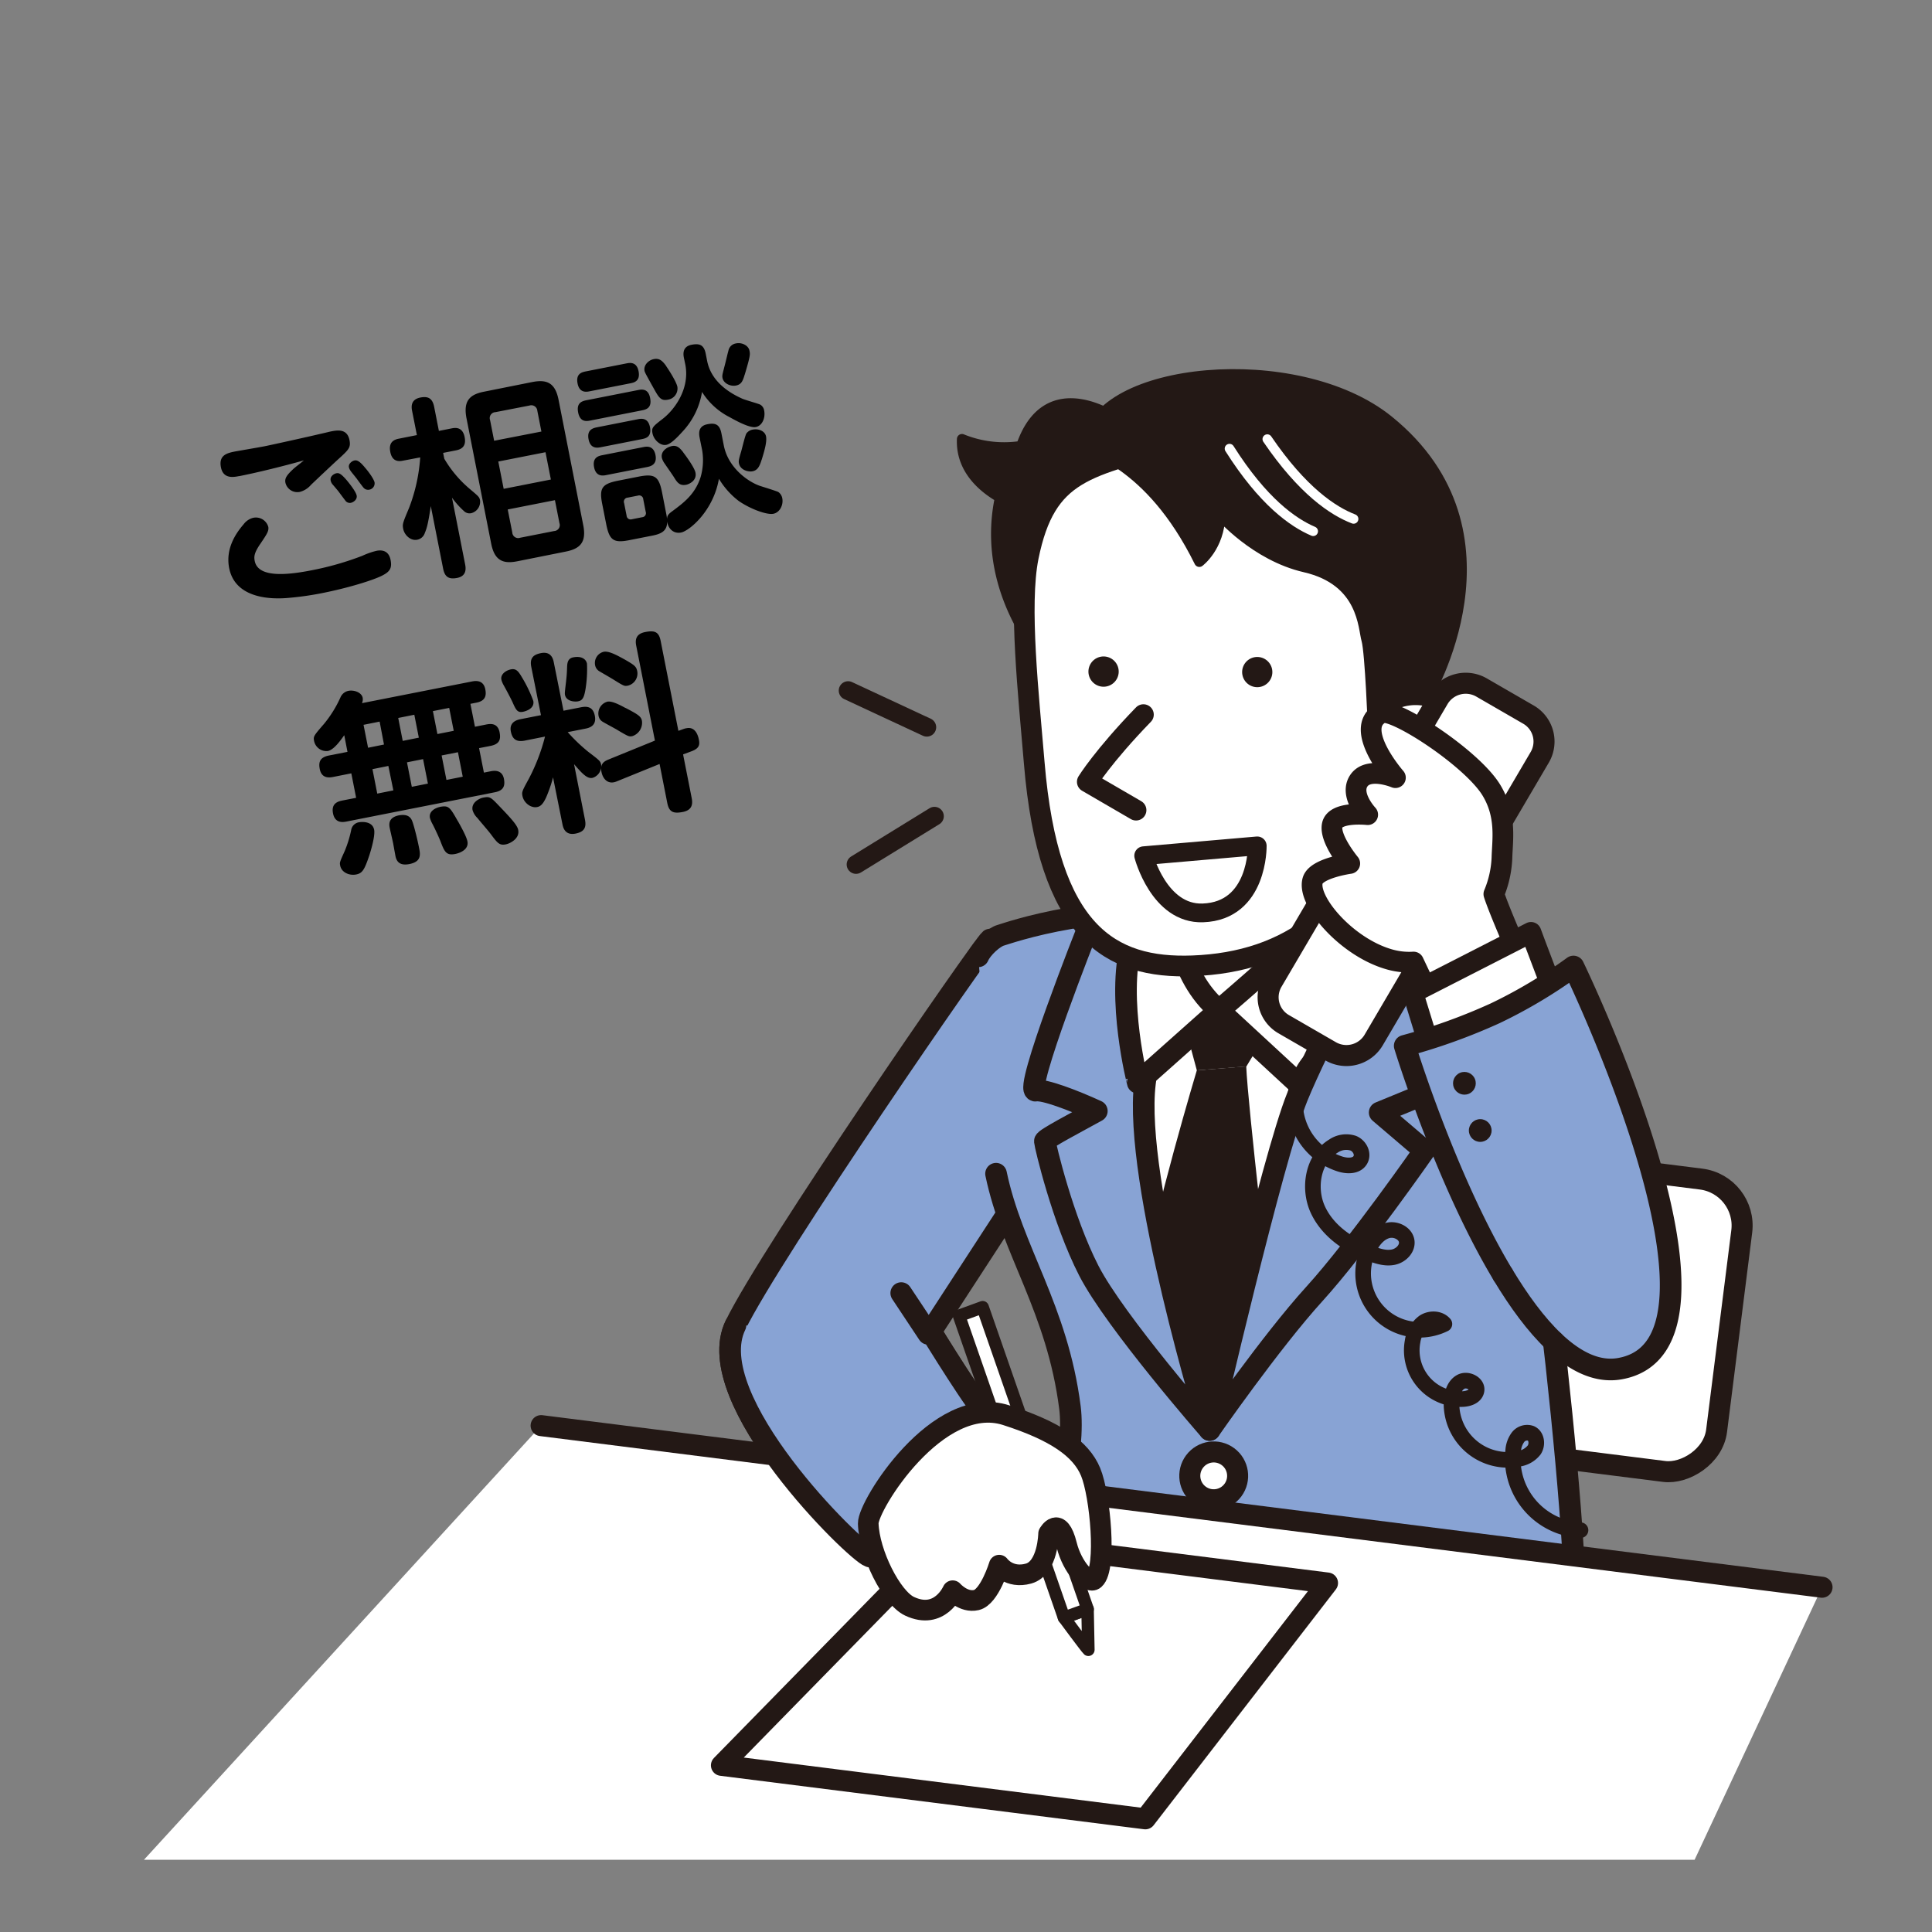 <svg xmlns="http://www.w3.org/2000/svg" xmlns:xlink="http://www.w3.org/1999/xlink" id="&#x30EC;&#x30A4;&#x30E4;&#x30FC;_1" data-name="&#x30EC;&#x30A4;&#x30E4;&#x30FC; 1" viewBox="0 0 600 600"><rect x="0" y="0" width="600" height="600" fill="#808080" stroke="none"/><defs><style>.cls-1,.cls-14,.cls-17,.cls-19,.cls-20,.cls-7,.cls-9{fill:none;}.cls-2{clip-path:url(#clip-path);}.cls-3,.cls-5{fill:#88a3d4;}.cls-11,.cls-12,.cls-13,.cls-15,.cls-16,.cls-17,.cls-18,.cls-19,.cls-20,.cls-3,.cls-5,.cls-7,.cls-8,.cls-9{stroke:#231815;}.cls-11,.cls-12,.cls-13,.cls-14,.cls-15,.cls-16,.cls-17,.cls-18,.cls-19,.cls-20,.cls-3,.cls-5,.cls-7,.cls-8,.cls-9{stroke-linecap:round;stroke-linejoin:round;}.cls-3{stroke-width:5.9px;}.cls-4{clip-path:url(#clip-path-2);}.cls-5,.cls-8,.cls-9{stroke-width:6.72px;}.cls-12,.cls-13,.cls-15,.cls-16,.cls-18,.cls-6,.cls-8{fill:#fff;}.cls-15,.cls-7{stroke-width:6.53px;}.cls-10,.cls-11{fill:#231815;}.cls-11{stroke-width:3.14px;}.cls-12,.cls-20{stroke-width:6.43px;}.cls-13,.cls-19{stroke-width:5.82px;}.cls-14{stroke:#fff;stroke-width:2.97px;}.cls-16{stroke-width:3.88px;}.cls-17{stroke-width:4.85px;}.cls-18{stroke-width:6.41px;}</style><clipPath id="clip-path"><rect class="cls-1" x="98.2" y="-505.37" width="393.97" height="475.12"></rect></clipPath><clipPath id="clip-path-2"><rect class="cls-1" x="39.66" y="107.48" width="532.33" height="470.08"></rect></clipPath></defs><title>アートボード 22tanigaki3</title><path d="M118.49,178.85c-2.67,1.32-10,3.67-18.57,5.37a95.28,95.28,0,0,1-11.19,1.53c-4.23.28-15.65.33-17.56-9.32-1.17-6,2-10.73,4.48-13.6a5.34,5.34,0,0,1,2.9-2,4,4,0,0,1,4.77,2.79c.25,1.29-.56,2.43-2.36,5.11-2.1,3-2.11,4.21-1.85,5.5,1.08,5.48,10.8,4.23,17.81,2.85a92.48,92.48,0,0,0,15.62-4.48,23.24,23.24,0,0,1,4.35-1.53c.71-.14,3.71-.73,4.4,2.8C121.83,176.54,121,177.62,118.49,178.85Zm-44.2-31c-1.88.37-5,.91-5.69-2.79s1.9-4.35,4.31-4.83c.88-.17,7.81-1.35,9.22-1.63,2.12-.42,14.54-3.17,17.16-3.81.71-.14,3-.71,3.51-.81,2.18-.43,5-.81,5.73,2.66.47,2.41-.21,3-3.68,6.16-1.3,1.18-7.13,6.67-8.31,7.82a6.81,6.81,0,0,1-3.37,2.13,3.8,3.8,0,0,1-4.53-2.84c-.27-1.35.39-2.34,2.46-4.27.46-.46,2.8-2.21,3.26-2.66C88.39,144.66,80.35,146.67,74.29,147.87Zm28.84,2.39a2.68,2.68,0,0,1-.45-1.08c-.23-1.17.94-2,1.77-2.18s1.5.19,3.09,2c.63.73,3,3.63,3.23,4.93s-1.11,2.11-1.82,2.25a1.72,1.72,0,0,1-1.74-.75c-.57-.75-1.57-2.08-2.07-2.77C104.88,152.3,103.45,150.62,103.13,150.26Zm5.76-4a3,3,0,0,1-.53-1.12c-.22-1.12,1-2,1.78-2.13s1.58.24,3.27,2.3c.88,1,2.68,3.38,2.92,4.56a2,2,0,0,1-1.76,2.24,1.84,1.84,0,0,1-1.73-.7c-.32-.36-1.74-2.29-2-2.66S109.14,146.63,108.89,146.25Z"></path><path d="M144.45,175.26c.24,1.23.53,3.62-2.47,4.22-2.47.48-3.83-.17-4.36-2.88l-3.83-19.42c-.83,5.42-1.22,6.84-1.85,8.31a3.06,3.06,0,0,1-2.39,2.13c-2.06.4-4-1.49-4.34-3.43-.28-1.41-.12-1.81,1.84-6.48a53.51,53.51,0,0,0,3.45-15.66l-5.29,1c-.95.19-3.36.66-4-2.69-.63-3.18,1.32-3.87,2.67-4.13l5.59-1.11L128,127.69c-.19-.94-.71-3.59,2.53-4.23,2.3-.45,3.75.11,4.3,2.88l1.47,7.48,4-.79c.95-.19,3.37-.6,4,2.75.62,3.12-1.33,3.81-2.68,4.08l-4,.79.36,1.82a36.42,36.42,0,0,0,7.75,9.24c2.93,2.47,3.14,2.62,3.35,3.68a3.65,3.65,0,0,1-2.81,4,2.46,2.46,0,0,1-2.07-.57,26.35,26.35,0,0,1-3.83-4.26Zm36.69-12.12c1.05,5.35-1.07,7.3-5.49,8.17l-15,3c-4.35.86-7.06-.14-8.11-5.49l-7.68-39c-1-5.3,1-7.3,5.42-8.17l15-3c4.42-.87,7.12.12,8.18,5.48Zm-13-29.12-1.26-6.41a1.88,1.88,0,0,0-2.47-1.66L153.85,128a1.84,1.84,0,0,0-1.65,2.47l1.26,6.41Zm1.27,6.42-14.66,2.89,1.67,8.48,14.66-2.89Zm2.93,14.89-14.66,2.89,1.41,7.13a1.84,1.84,0,0,0,2.46,1.65l10.54-2.08a1.84,1.84,0,0,0,1.65-2.46Z"></path><path d="M183.29,130.61c-1.12.22-3.13.55-3.74-2.51-.54-2.76.91-3.48,2.5-3.79l16.13-3.18c1.06-.21,3.13-.56,3.72,2.45s-1.07,3.57-2.48,3.85Zm-.14-9.09c-.94.19-3.18.63-3.78-2.43s1.38-3.51,2.56-3.75l12.66-2.49c.88-.17,3.12-.62,3.72,2.44s-1.39,3.52-2.5,3.74Zm3.42,17.37c-.94.18-3.18.62-3.78-2.44-.57-2.88,1.21-3.47,2.56-3.74l12.78-2.52c.88-.17,3.12-.61,3.72,2.45s-1.33,3.5-2.5,3.73Zm1.71,8.65c-.89.18-3.18.63-3.78-2.43s1.44-3.53,2.56-3.75l12.77-2.52c.83-.16,3.12-.61,3.73,2.45s-1.57,3.55-2.69,3.77Zm29-11.59c-.25-1.29-.53-3.62,2.41-4.2,2.42-.48,3.81,0,4.36,2.87l.74,3.76c1.41,7.13,7.89,11.48,11.48,12.6.84.26,5.15,1.62,5.43,1.81a3,3,0,0,1,1.25,2c.37,1.89-.67,4.35-2.79,4.77-1.94.39-7.07-1.42-10.77-4a24.56,24.56,0,0,1-6.12-6.87c-1.75,10.07-9.22,16.19-11.75,16.69-2.12.42-3.91-.88-4.35-3.42.11,3.34-2.46,4-5.28,4.52l-6.3,1.24c-5,1-6.33.15-7.34-5l-1.21-6.12c-1-5-.14-6.33,5-7.34l6.24-1.23c5.06-1,6.34-.09,7.33,4.91l1.2,6.12c.12.59.27,1.36.36,2.14,0-.92.26-1.46,1.55-2.39,3.57-2.66,7.16-5.26,8.89-10.74a19,19,0,0,0,.48-8.11Zm-17.51,19.11a1.26,1.26,0,0,0-1.63-1.15l-3.18.63a1.26,1.26,0,0,0-1.14,1.69l.77,3.88a1.27,1.27,0,0,0,1.69,1.14l3.18-.63a1.25,1.25,0,0,0,1.07-1.68Zm12.61-44c-.41-2.06.21-3.59,2.44-4s3.77-.13,4.34,2.76l.44,2.23c1.2,6.13,6.31,9.7,10.87,11.74.81.39,4.82,1.5,5.56,1.84a2.5,2.5,0,0,1,1.29,1.89c.43,2.17-.54,4.69-2.6,5.1-1.83.36-5.86-1.79-8.19-3.1a21.64,21.64,0,0,1-8.51-7.8,23.47,23.47,0,0,1-5.92,12.17c-1.76,1.94-3.74,4-5.21,4.27-1.71.34-3.84-1.44-4.26-3.62-.34-1.71.13-2.11,3.21-4.49,3.71-2.87,8.43-9.36,7-16.78Zm-5.55,2.56c.93,1.35,3.23,4.93,3.54,6.52a3.51,3.51,0,0,1-3.06,4c-2.12.41-2.78-.8-4.4-3.72-2.36-4.24-2.64-4.74-2.75-5.27-.33-1.71,1.19-3.29,2.89-3.63S205.67,112,206.85,113.61Zm5.36,26.89c1.06,1.38,3.5,4.75,3.8,6.28.49,2.48-2,3.58-2.87,3.75-2.06.41-2.83-.73-3.83-2.36-.44-.71-2.66-3.88-3.09-4.53a5.11,5.11,0,0,1-.65-1.46c-.47-2.36,2.19-3.43,2.55-3.5C210.06,138,211.05,139,212.21,140.5Zm24.35,2.24c-.6,1.95-1.19,3.29-2.84,3.61-1.29.26-3.8-.35-4.21-2.47-.12-.59-.13-.95.57-3.29.31-.92,1.29-5.27,1.75-6a3.08,3.08,0,0,1,2-1.19c1.77-.34,3.76.43,4.09,2.13S237.34,140.2,236.56,142.74Zm-5.27-26.42c-.62,2.14-1.1,3.09-2.75,3.41s-3.8-.65-4.14-2.36c-.16-.83,0-1.16.77-4.19.18-.65.87-3.66,1.06-4.24a2.82,2.82,0,0,1,2.36-2.3c2.06-.41,3.89.82,4.16,2.17C233,110,233.06,110.4,231.29,116.32Z"></path><path d="M146.56,211.64c1.06-.21,3.56-.58,4.15,2.42.36,1.83.15,3.58-2.73,4.15l-1.89.37,1.41,7.12L151,225c1.41-.28,3.58-.46,4.15,2.42.45,2.3-.07,3.68-2.84,4.23l-3.53.69,1.5,7.6,2.23-.44c1.83-.36,3.57.09,4,2.44s-.33,3.62-2.86,4.11l-46,9.08c-1,.19-3.59.7-4.23-2.53-.58-3,1.35-3.69,2.94-4l4.24-.83-1.5-7.6-5.59,1.11c-.94.18-3.59.7-4.2-2.42-.46-2.29.12-3.69,2.89-4.24l5.71-1.12-1-5.18c-1.1,1.56-3.2,4.54-5.09,4.91a3.9,3.9,0,0,1-4.28-3.13c-.28-1.41-.08-1.63,3.11-5.32a36.32,36.32,0,0,0,5.06-8.15,3.46,3.46,0,0,1,2.52-2.09c1.65-.32,4.06.43,4.41,2.19a2.88,2.88,0,0,1-.23,1.64Zm-30.37,46c.43,2.18-1.44,7.87-1.6,8.32-1.43,4.2-2.08,5.25-4,5.62-2.06.4-4.51-.58-4.94-2.76-.2-1-.15-1.07,1.42-4.56a36.27,36.27,0,0,0,2-6.51,2.91,2.91,0,0,1,2.52-2.4C112.76,255.17,115.69,255.15,116.19,257.68Zm1.71-33.54-5,1,1.41,7.12,4.94-1Zm2.71,13.77-4.94,1,1.49,7.59,5-1Zm7.54,17.47c.61,1.84,1.53,5.57,2,8,.38,1.95.83,4.24-3,5-2.76.54-4-.51-4.36-2.63-.12-.59-.6-3.31-.7-3.84-.15-.76-.93-4.09-1.07-4.8-.17-.88-.57-3.19,2.91-3.87C126.48,252.78,127.63,253.65,128.15,255.38Zm.52-33.37-5,1,1.4,7.12,5-1Zm2.72,13.78-5,1,1.5,7.6,5-1Zm10.82,19.27c.86,1.54,2.65,4.73,2.95,6.26.54,2.71-2.69,3.72-3.75,3.92-2.88.57-3.39-.73-4.64-4-.48-1.19-1.55-3.55-2.44-5.27a8.67,8.67,0,0,1-.81-1.92c-.38-1.94,1.47-3.1,3.35-3.47C139.4,250.11,139.78,250.77,142.21,255.06Zm-2.71-35.18-5.06,1,1.4,7.12,5.07-1Zm2.72,13.77-5.07,1,1.5,7.6,5.06-1ZM155,250.28c3.7,3.86,5.66,6,5.93,7.45.54,2.71-2.53,4.23-3.82,4.49-2,.39-2.58-.35-4.65-3.12-.83-1.12-3-3.58-4.18-5.05a5.68,5.68,0,0,1-1.52-2.45c-.49-2.47,2.33-3.7,3.15-3.86C152.12,247.29,152.34,247.5,155,250.28Z"></path><path d="M171.75,241.41a38.16,38.16,0,0,1-1.52,4.7c-1.39,3.76-2.44,4.34-3.44,4.53-1.89.37-4.11-1.27-4.54-3.45-.25-1.29-.06-1.57,2.09-5.54a59.72,59.72,0,0,0,4.92-12.9L163,230c-2.59.51-3.87-.4-4.35-2.81-.61-3.12,2.22-3.68,3-3.84L168,222.1,165,207.15c-.52-2.65.47-3.82,3-4.32,3.24-.64,3.81,1.94,4,2.94L175,220.72l5.48-1.08c2-.39,3.72-.06,4.25,2.65.62,3.12-1.7,3.76-2.94,4l-5.48,1.08a52.74,52.74,0,0,0,6.48,6.19c3.38,2.57,3.68,2.82,3.89,3.88a3.79,3.79,0,0,1-2.67,4.13c-1.53.3-2.87-.9-5.73-4.25l3.39,17.25c.52,2.59-.41,3.81-2.94,4.31-3.35.66-3.89-2.05-4.06-2.93ZM162,210.19a41.69,41.69,0,0,1,3.62,7.48c.51,2.59-2.83,3.31-3.19,3.38-1.76.35-2.2-.61-3.27-3-.65-1.41-2.28-4.45-2.85-5.44a6.76,6.76,0,0,1-.6-1.53c-.34-1.7,1.44-2.91,3-3.21S161,208.49,162,210.19Zm20.29-4.12a38.72,38.72,0,0,1-.48,8.1c-.46,2.66-1,3.38-2.28,3.63-1.12.22-3.66,0-4.07-2-.08-.41-.06-.91.32-4,.14-1.43.26-2.07.34-4.77.06-.93.11-2.53,1.88-2.88C180.82,203.6,182.05,204.89,182.28,206.07Zm30,20.32a4.46,4.46,0,0,1,.93-.24c2.59-.52,3.53,2,3.83,3.58s.1,2.68-2.23,3.56l-2.68,1,2.67,13.54c.35,1.76.25,3.74-2.75,4.33s-4.29,0-4.84-2.84l-2.38-12.06-13.42,5.45c-2.49,1-4.16-.64-4.63-3s.66-3.18,2-3.76L203.39,230l-5.8-29.44c-.34-1.7-.24-3.68,2.77-4.27s4.27-.05,4.82,2.78l5.5,27.9Zm-18-6.53c4,2.09,4.81,2.66,5.07,4a4.37,4.37,0,0,1-3,4.76c-1,.19-1.2.11-4.38-1.77-.7-.47-4.11-2.25-4.75-2.67a2.62,2.62,0,0,1-1.33-1.82,3.81,3.81,0,0,1,2.73-4.45C190,217.63,192.32,218.83,194.23,219.86ZM194,204.81c3,1.72,3.61,2.16,3.9,3.63a3.88,3.88,0,0,1-2.85,4.48c-1.12.22-1.24.18-4.45-1.82-.64-.42-3.81-2.24-4.43-2.61a2.79,2.79,0,0,1-1.36-1.93,3.57,3.57,0,0,1,2.67-4.14C189.14,202.09,191.76,203.59,194,204.81Z"></path><g class="cls-2"><path class="cls-3" d="M436.49-245.88c-1.86-10.34-2.72-23.55-11.45-28.23-12.38-6.63-47.12-13.26-47.37-13.32-4.25-1.05-90.24-7.64-99.26-8.35-18.8-1.46-43.76,1.14-51.61,15.53-6.82,12.52-22.25,70-22.25,70l3.93-60.21-66.57.06s-6.51,137.42,10.94,153.08c25.52,22.9,77.44-22.93,77.44-22.93-.1,19.88.91,62.65,1.75,88.37.74,22.82,1.31,62.83.32,66.76-.76,3,40.7,5.57,81.94,6.78a451.53,451.53,0,0,0,98.4-8.12s-8.34-87.22-8.88-89.32c-2-28.94-1.35-83.47,0-84.37C410.12-164.33,439-231.85,436.49-245.88Z"></path><path class="cls-3" d="M397.9-148.78C403.3-102.51,411.25,6.67,411.68,2.8c0,0,17.18,6.39,34.67,4.49,23.43-2.55,24.21-11.15,24.21-11.15s-8.51-72.87-14.93-121.23c-5.91-44.53-17.76-135.81-24.18-145.07-3-4.28-27.14-10.86-27.14-10.86"></path></g><g class="cls-4"><path class="cls-5" d="M307.49,291.79c-2.4,1.94-68.07,97.11-79.08,119.76-11.18,23,37.3,70.41,41.68,71.83,2.8.91,38.49-43.73,36.57-44s-17.59-25.86-17.59-25.86l25.05-38.5"></path><rect class="cls-6" x="423.02" y="336.03" width="91.52" height="137.53" rx="14.56" transform="translate(8.5 819.22) rotate(-82.81)"></rect><rect class="cls-7" x="423.02" y="336.03" width="91.52" height="137.53" rx="14.56" transform="translate(8.5 819.22) rotate(-82.81)"></rect><path class="cls-5" d="M303.8,297c1.19-2.71,4.95-6,7-6.55,1.41-.36,33.23-11.92,68.54-5.51s78.84,21.17,86.93,34.4S491.33,480.12,489,506.66,455.87,556.17,454.42,556s-145.14-21.73-145.14-21.73,26.39-70.51,23-97.15c-3.93-30.76-17.93-48.57-22.95-72.61"></path><path class="cls-8" d="M410.26,251.29s-1.59,33.69,7.67,47.22,8.48,13.26,8.48,13.26-36.09,46.87-54.4,44.85C348.11,354,343.54,316,343.54,316s10.65,1.62,19.83-17.17,1.77-43.38,1.77-43.38"></path><path class="cls-6" d="M345.63,310.52s91.87,2.9,89.08,2.15-60.49,132.72-60.49,132.72-38.83-62.81-35.48-79.25S349,316.64,345.63,310.52Z"></path><path class="cls-9" d="M410.93,302.87s-5.91,76.44-19,97A415.71,415.71,0,0,0,370.63,437c-26.12-43.59-23.86-127.45-23.31-127.46"></path><polygon class="cls-10" points="366.37 312.67 398.68 311.98 387.07 331.2 371.69 332.41 366.37 312.67"></polygon><path class="cls-10" d="M371.68,332.41s-13,43.25-17.17,67.5L374,439.17l20.76-34s-7.24-61.82-7.73-74Z"></path><path class="cls-5" d="M355.58,336.35c2.39-19.49,7.21-47.17,7.21-47.17l-25.06-.52s-20.11,50.79-16.05,50.06c2.55-.46,11.55,2.92,18.95,6.32-6.4,3.55-16.2,8.64-16.14,9.4.11,1.37,5.5,24.3,13.66,40.2s37.51,49.45,37.51,49.45S351.87,366.56,355.58,336.35Z"></path><path class="cls-8" d="M351.38,292.92l13.83-8.44s.12,18.09,13.33,29.31l-25.2,22.43S346.65,310.34,351.38,292.92Z"></path><path class="cls-8" d="M378.54,313.79l25.34,23.41c.49.18,10.28-13.53,15.35-23.44,5.27-10.3,11-22.2,10.69-22.24l-12.47-13.27s-16,15.35-22.42,21.12S378.54,313.79,378.54,313.79Z"></path><path class="cls-11" d="M317.15,138.5a34.69,34.69,0,0,1-18.4-2.15c-.42,9.34,6.51,15.13,11.79,18.16-.14.68-.28,1.37-.4,2.08-5.25,30.5,17.32,52.07,17.32,52.07l20.19-78.06S325.45,114.33,317.15,138.5Z"></path><path class="cls-12" d="M319.34,173c-3,15,.1,42.88,1.85,63.9,4.38,52.76,23.55,64,49.18,63.05,30.11-1.12,51.36-16.94,62.65-51.34,5.6-17.07,12.08-48.22,6.61-68s-42-52.16-72-43.9S324.8,146,319.34,173Z"></path><path class="cls-11" d="M443,217s31.23-51.59-11.72-86.38c-28.57-23.14-90.92-16.63-93.47,6.78-.33,3.11,18.79,5,34.65,37.1,0,0,6.24-4.61,6.52-14.48,0,0,10.83,12.6,26.25,16.15,18.22,4.19,18.05,18.81,19.15,22.59s2,27.72,2,27.72,9.1-13.65,14-12.39S443,217,443,217"></path><path class="cls-13" d="M390.45,262.69s.36,20.23-16.9,20.82c-13.63.47-18.37-17.76-18.37-17.76Z"></path><path class="cls-12" d="M433.63,216.8c10-3.54,20.45,2.26,19.64,11.76s-13.8,18.74-24.38,16.32"></path><path class="cls-12" d="M355.1,221.93c-12.53,12.93-17.43,20.87-17.43,20.87l15.14,8.8"></path><path class="cls-10" d="M394.93,207.33a4.69,4.69,0,1,1-5.87-3.09A4.69,4.69,0,0,1,394.93,207.33Z"></path><path class="cls-10" d="M347.21,207.17a4.7,4.7,0,1,1-5.88-3.09A4.7,4.7,0,0,1,347.21,207.17Z"></path><path class="cls-14" d="M393.57,136.37c10.93,16.07,20.47,22.37,26.8,24.79"></path><path class="cls-14" d="M381.83,139.32c10.39,16.43,19.72,23,26,25.67"></path><circle class="cls-15" cx="376.93" cy="458.36" r="7.43" transform="translate(-215.79 487.56) rotate(-53.39)"></circle><circle class="cls-15" cx="360.86" cy="492.94" r="7.43" transform="translate(-167.24 800.05) rotate(-83.97)"></circle><path class="cls-5" d="M451.26,336.4c.13-1-5-42.32-5-42.32l-18.18-4.71S409.22,325,402.87,340.69c-7.66,18.91-27.21,103.4-27.21,103.4s19-27.36,32.51-42.22,34.17-44.54,34.17-44.54L428.47,345.5C442.56,339.63,451.26,336.4,451.26,336.4Z"></path><polygon class="cls-6" points="493 648.72 32.74 590.65 168.05 442.75 565.86 492.93 493 648.72"></polygon><polygon class="cls-15" points="355.69 564.85 224.05 548.24 294.09 476.7 412.27 491.62 355.69 564.85"></polygon><path class="cls-16" d="M338,512.35c-.59-.51-7.58-10-7.58-10l7.33-2.65Z"></path><path class="cls-17" d="M416.5,323.11a20.09,20.09,0,0,0-.37,38.37c2.16.69,5,.8,6.24-1.11s-.07-4.5-2.08-5.33a7.08,7.08,0,0,0-6.22.91c-6.37,3.85-7.91,13.08-4.75,19.82s9.89,11.19,16.89,13.72c2.14.78,4.46,1.41,6.67.89s4.23-2.54,4-4.8c-.28-2.49-3.23-4-5.67-3.5s-4.33,2.53-5.57,4.7a17.51,17.51,0,0,0,22.93,24.4c-1.51-1.8-4.46-1.86-6.41-.55a9,9,0,0,0-3.46,5.92,15.14,15.14,0,0,0,15.53,17.94c1.77-.07,3.85-.75,4.28-2.47.58-2.29-2.7-4-4.78-2.91s-2.85,3.72-2.94,6.08a17.48,17.48,0,0,0,20.68,17.88,7.48,7.48,0,0,0,5-2.8c1.09-1.65.78-4.29-1-5.12a3.58,3.58,0,0,0-4.06,1.22,7.9,7.9,0,0,0-1.48,4.26,22.19,22.19,0,0,0,20.91,24.58"></path><line class="cls-15" x1="168.05" y1="442.74" x2="565.85" y2="492.93"></line><path class="cls-5" d="M228.41,411.55c-11.18,23,37.3,70.41,41.68,71.83,2.8.91,38.49-43.73,36.57-44s-17.59-25.86-17.59-25.86"></path><polygon class="cls-16" points="337.77 499.74 330.44 502.39 297.85 408.63 305.17 405.97 337.77 499.74"></polygon><path class="cls-18" d="M269.64,473.13c-.17-5.52,21.59-40.44,42.81-33.64,15.26,4.89,23.25,10.41,26.25,17.63s5.06,29.92,1.21,33.34c-1.89,1.68-6.91-3.69-8.64-10.64-2.36-9.5-5.62-3.53-5.62-3.53s-.16,10.72-6.23,12.4-9.11-2.62-9.11-2.62-3,9.87-7.06,10.83-7.39-2.89-7.39-2.89-4,9.26-13.41,4.82C276.91,496.22,269.93,482.44,269.64,473.13Z"></path><line class="cls-19" x1="263.39" y1="214.47" x2="287.83" y2="225.85"></line><line class="cls-19" x1="265.85" y1="268.47" x2="290.2" y2="253.48"></line><path class="cls-6" d="M426.6,323a9.83,9.83,0,0,1-13.33,3.51l-14.63-8.45a9.65,9.65,0,0,1-3.49-13.23L446.74,217a9.83,9.83,0,0,1,13.32-3.52l14.64,8.46a9.66,9.66,0,0,1,3.49,13.23Z"></path><path class="cls-7" d="M426.6,323a9.83,9.83,0,0,1-13.33,3.51l-14.63-8.45a9.65,9.65,0,0,1-3.49-13.23L446.74,217a9.83,9.83,0,0,1,13.32-3.52l14.64,8.46a9.66,9.66,0,0,1,3.49,13.23Z"></path><path class="cls-6" d="M485.27,327.11S466.92,287,463.93,277.66a32.54,32.54,0,0,0,2.51-11.16c.14-5.59,1.52-13.12-3.21-21-6-10.06-30.6-26-34.28-24.07-9.05,4.72,4.41,20.08,4.41,20.08S425,238,422,242.45,424.75,253,424.75,253s-10-1.1-11,3.16,5.43,12,5.43,12-10.37,1.44-11.51,5.27c-1.88,6.27,10.37,20.6,23.59,24.45a22.28,22.28,0,0,0,7.73.89l21.63,45.68Z"></path><path class="cls-20" d="M485.27,327.11S466.92,287,463.93,277.66a32.54,32.54,0,0,0,2.51-11.16c.14-5.59,1.52-13.12-3.21-21-6-10.06-30.6-26-34.28-24.07-9.05,4.72,4.41,20.08,4.41,20.08S425,238,422,242.45,424.75,253,424.75,253s-10-1.1-11,3.16,5.43,12,5.43,12-10.37,1.44-11.51,5.27c-1.88,6.27,10.37,20.6,23.59,24.45a22.28,22.28,0,0,0,7.73.89l21.63,45.68Z"></path><path class="cls-12" d="M445.12,328.89l-6.34-20.59,36.68-18.75s9.13,24.79,9.26,22.86S445.12,328.89,445.12,328.89Z"></path><path class="cls-5" d="M482.57,416.63c6.55,6.21,13.43,9.63,20.39,8.44,42.72-7.34-14.31-124.91-14.31-124.91a153.26,153.26,0,0,1-24.28,14.51,181.76,181.76,0,0,1-28.12,10.12s12.66,41.47,30.53,71.13"></path><path class="cls-5" d="M466.78,395.92c4.92,8.17,10.24,15.44,15.79,20.71"></path><line class="cls-5" x1="288.29" y1="414.24" x2="279.89" y2="401.58"></line><circle class="cls-10" cx="454.79" cy="336.4" r="3.53" transform="translate(-93.81 198.43) rotate(-22.37)"></circle><circle class="cls-10" cx="459.7" cy="351.09" r="3.53"></circle></g></svg>